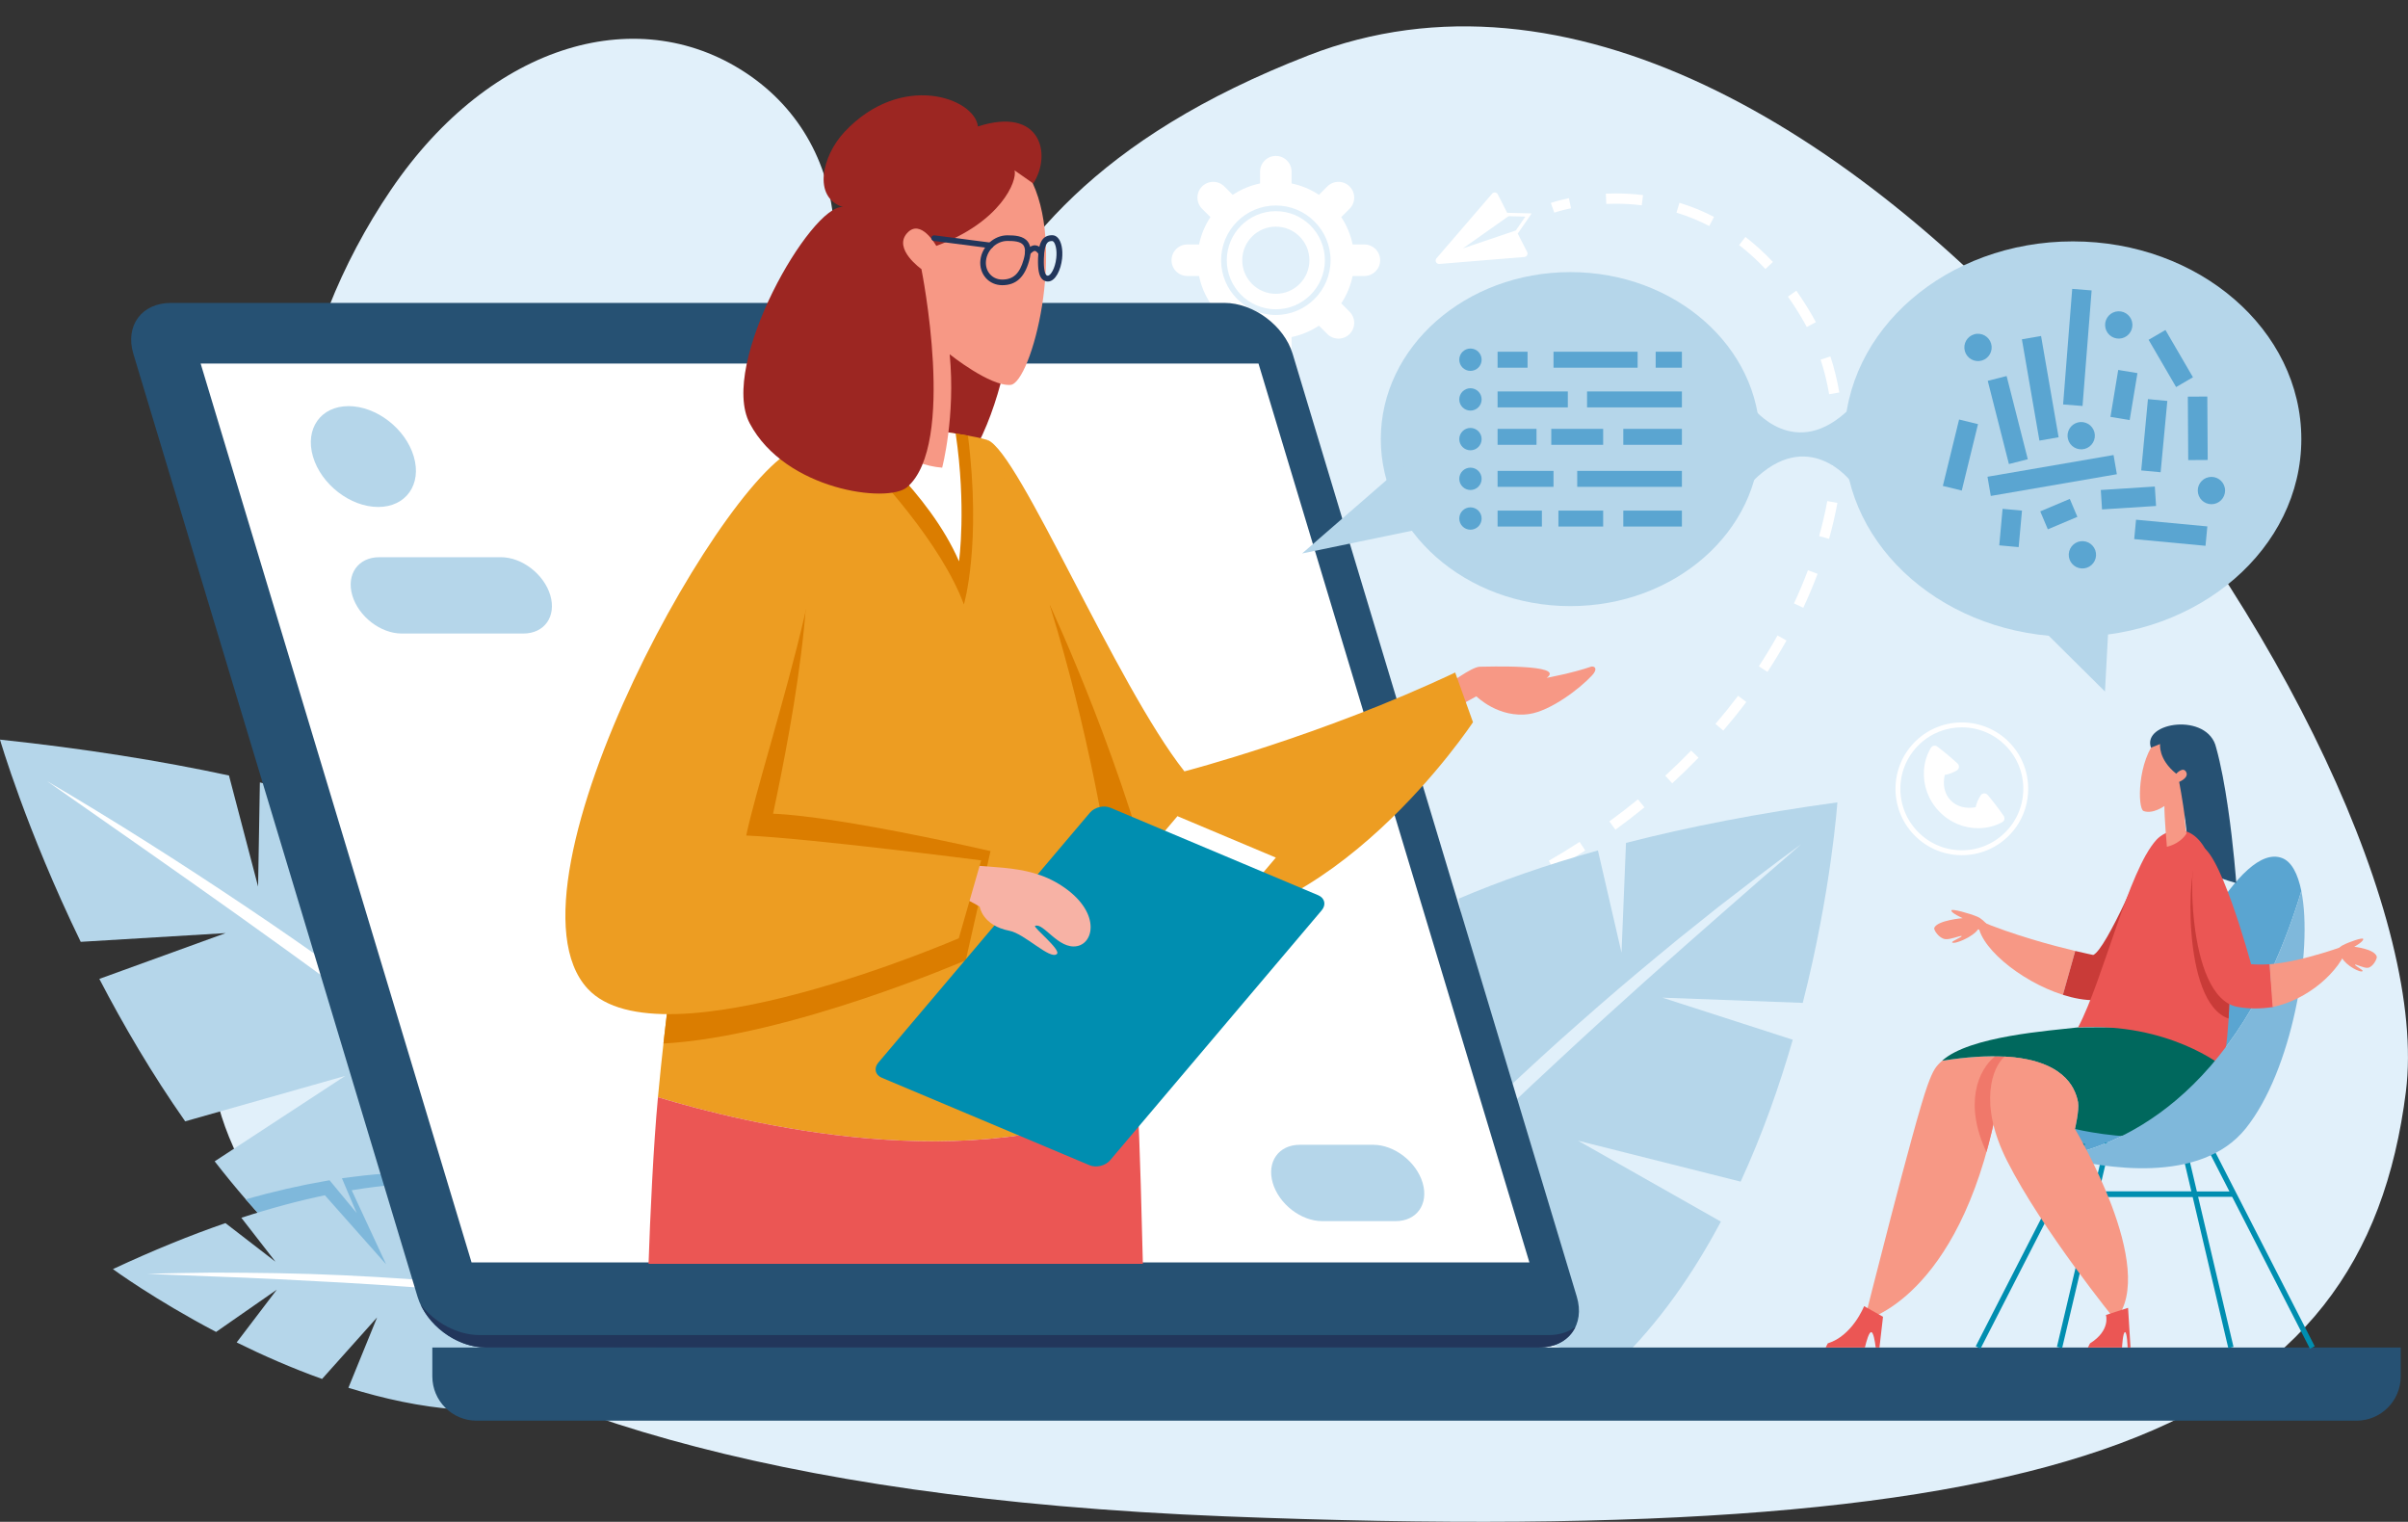 <?xml version="1.0" encoding="UTF-8"?><svg xmlns="http://www.w3.org/2000/svg" xmlns:xlink="http://www.w3.org/1999/xlink" height="814.1" preserveAspectRatio="xMidYMid meet" version="1.0" viewBox="0.0 -14.1 1288.3 814.1" width="1288.3" zoomAndPan="magnify"><rect x="0.0" y="-14.1" width="1288.3" height="814.1" fill="#333333" stroke="none"/><defs><clipPath id="a"><path d="M 112 0 L 1288.281 0 L 1288.281 800 L 112 800 Z M 112 0"/></clipPath></defs><g><g clip-path="url(#a)"><path d="M 116.234 510.949 C 92.152 595.711 158.414 777.477 655.352 797.082 C 1112.762 815.125 1264.391 750.762 1287.172 569.887 C 1309.949 389.008 976.91 -91.996 700.164 15.48 C 470.328 104.738 528.859 248.027 416.227 321.566 C 303.59 395.105 156.66 368.688 116.234 510.949" fill="#e1f0fa"/></g><g><path d="M 401.445 221.973 C 352.258 276.598 246.848 345.781 191.73 308.09 C 136.613 270.395 155.324 166.746 209.129 87.488 C 262.926 8.227 343.246 -14.129 401.445 26.516 C 459.645 67.164 463.348 153.223 401.445 221.973" fill="#e1f0fa"/></g><g><path d="M 768.543 124.066 L 798.297 89.5 C 799.137 88.496 800.746 88.699 801.336 89.879 L 806.805 100.645 L 780.492 119.211 C 779.961 119.605 780.379 120.469 781.027 120.273 L 811.539 109.949 L 817.043 120.723 C 817.637 121.867 816.844 123.277 815.52 123.375 L 770.098 127.102 C 768.434 127.254 767.449 125.285 768.543 124.066" fill="#fff"/></g><g><path d="M 807.078 101.555 L 782.699 118.758 L 810.969 109.195 L 816.082 101.785 Z M 780.844 121.199 C 780.277 121.199 779.773 120.895 779.512 120.371 C 779.176 119.703 779.359 118.93 779.957 118.488 L 779.973 118.477 L 806.527 99.734 L 819.457 100.07 L 812.113 110.711 L 781.316 121.129 C 781.156 121.176 780.996 121.199 780.844 121.199" fill="#fff"/></g><g><path d="M 1046.922 398.043 C 1044.879 399.27 1042.691 400.07 1040.488 400.438 C 1039.27 405.484 1040.238 410.531 1043.578 414.023 C 1046.93 417.516 1051.93 418.695 1057.012 417.703 C 1057.469 415.512 1058.371 413.352 1059.691 411.359 C 1060.551 410.059 1062.441 409.98 1063.449 411.18 C 1066.602 414.953 1069.461 418.699 1071.98 422.34 C 1072.77 423.473 1072.441 425.059 1071.23 425.715 C 1067.391 427.805 1063.121 428.879 1058.809 428.949 C 1051.121 429.094 1043.281 426.062 1037.41 419.934 C 1031.551 413.82 1028.852 405.848 1029.32 398.164 C 1029.578 393.859 1030.828 389.645 1033.078 385.898 C 1033.789 384.719 1035.391 384.457 1036.488 385.289 C 1040.02 387.965 1043.641 390.98 1047.27 394.293 C 1048.422 395.348 1048.27 397.238 1046.922 398.043" fill="#fff"/></g><g><path d="M 1049.59 375 C 1041.41 375 1033.211 378.027 1026.852 384.125 C 1020.512 390.199 1016.91 398.383 1016.719 407.164 C 1016.539 415.945 1019.781 424.277 1025.852 430.617 C 1031.93 436.965 1040.109 440.559 1048.891 440.75 C 1057.762 440.926 1066.012 437.695 1072.352 431.617 C 1078.691 425.543 1082.289 417.359 1082.48 408.578 C 1082.672 399.797 1079.43 391.465 1073.352 385.121 C 1066.898 378.391 1058.25 375 1049.59 375 Z M 1049.621 443.387 C 1049.359 443.387 1049.102 443.383 1048.84 443.379 C 1039.352 443.176 1030.52 439.289 1023.949 432.441 C 1010.41 418.297 1010.891 395.77 1025.031 382.223 C 1039.172 368.676 1061.699 369.16 1075.25 383.301 C 1088.801 397.445 1088.309 419.973 1074.172 433.52 C 1067.512 439.898 1058.82 443.387 1049.621 443.387" fill="#fff"/></g><g><path d="M 831.547 99.656 L 829.703 94.465 C 829.852 94.41 833.375 93.172 839.383 91.922 L 840.5 97.316 C 834.902 98.48 831.578 99.645 831.547 99.656" fill="#fff"/></g><g><path d="M 878.363 95.727 C 873.793 95.172 869.102 94.891 864.422 94.891 C 862.688 94.891 861.004 94.93 859.371 94.996 L 859.137 89.492 C 860.844 89.422 862.609 89.379 864.422 89.379 C 869.324 89.379 874.238 89.676 879.031 90.262 Z M 914.469 106.812 C 908.875 103.91 902.977 101.5 896.926 99.648 L 898.539 94.383 C 904.906 96.328 911.117 98.867 917.008 101.926 Z M 944.516 129.805 C 940.082 125.09 935.352 120.789 930.449 117.02 L 933.812 112.652 C 938.941 116.602 943.895 121.105 948.527 126.031 Z M 966.637 160.82 C 966.07 159.754 965.488 158.699 964.887 157.656 C 962.258 153.074 959.453 148.68 956.559 144.594 L 961.051 141.41 C 964.047 145.637 966.945 150.18 969.664 154.91 C 970.297 156.008 970.906 157.117 971.504 158.242 Z M 978.605 196.793 C 977.52 190.402 975.984 184.184 974.051 178.301 L 979.281 176.578 C 981.305 182.719 982.902 189.211 984.039 195.867 Z M 985.605 235.367 L 980.113 234.934 C 980.465 230.461 980.645 225.992 980.645 221.648 C 980.641 219.684 980.605 217.73 980.535 215.789 L 986.039 215.59 C 986.113 217.594 986.148 219.613 986.152 221.645 C 986.152 226.133 985.969 230.75 985.605 235.367 Z M 978.559 274.16 L 973.254 272.672 C 975.008 266.426 976.473 260.129 977.605 253.953 L 983.027 254.945 C 981.859 261.289 980.359 267.754 978.559 274.16 Z M 964.777 311.035 L 959.789 308.699 C 962.523 302.848 965.035 296.875 967.258 290.953 L 972.414 292.883 C 970.145 298.945 967.574 305.051 964.777 311.035 Z M 945.602 345.352 L 940.992 342.336 C 944.523 336.938 947.891 331.391 950.992 325.848 L 955.797 328.539 C 952.633 334.191 949.203 339.848 945.602 345.352 Z M 921.973 376.738 L 917.793 373.152 C 921.996 368.25 926.066 363.188 929.891 358.117 L 934.289 361.43 C 930.398 366.598 926.254 371.746 921.973 376.738 Z M 894.652 404.938 L 890.93 400.875 C 895.676 396.527 900.332 392 904.777 387.414 L 908.734 391.25 C 904.211 395.91 899.477 400.516 894.652 404.938 Z M 864.273 429.77 L 861.027 425.316 C 866.242 421.516 871.391 417.547 876.324 413.516 L 879.812 417.781 C 874.797 421.879 869.566 425.91 864.273 429.77 Z M 831.387 451.145 L 828.629 446.375 C 834.215 443.145 839.762 439.746 845.109 436.273 L 848.109 440.895 C 842.68 444.418 837.055 447.867 831.387 451.145 Z M 796.496 469.031 L 794.227 464.012 C 800.109 461.348 805.973 458.527 811.648 455.617 L 814.16 460.52 C 808.406 463.469 802.465 466.332 796.496 469.031 Z M 760.066 483.477 L 758.273 478.266 C 764.379 476.164 770.484 473.906 776.418 471.555 L 778.449 476.676 C 772.434 479.062 766.25 481.348 760.066 483.477" fill="#fff"/></g><g><path d="M 731.875 492.145 L 730.43 486.828 C 733.531 485.984 736.605 485.113 739.648 484.215 L 741.211 489.5 C 738.129 490.41 735.016 491.289 731.875 492.145" fill="#fff"/></g><g><path d="M 682.59 143.078 C 672.668 143.078 664.613 135.043 664.613 125.125 C 664.613 115.203 672.668 107.148 682.59 107.148 C 692.508 107.148 700.543 115.203 700.543 125.125 C 700.543 135.043 692.508 143.078 682.59 143.078 Z M 682.59 98.871 C 668.105 98.871 656.34 110.641 656.34 125.125 C 656.34 139.59 668.105 151.355 682.59 151.355 C 697.055 151.355 708.82 139.59 708.82 125.125 C 708.82 110.641 697.055 98.871 682.59 98.871 Z M 682.59 154.398 C 666.441 154.398 653.297 141.273 653.297 125.125 C 653.297 108.977 666.441 95.828 682.59 95.828 C 698.738 95.828 711.863 108.977 711.863 125.125 C 711.863 141.273 698.738 154.398 682.59 154.398 Z M 729.957 116.684 L 723.668 116.684 C 722.574 111.371 720.465 106.418 717.582 102.039 L 722.047 97.574 C 725.332 94.289 725.332 88.953 722.047 85.645 C 718.762 82.359 713.426 82.359 710.117 85.645 L 705.652 90.129 C 701.273 87.23 696.344 85.117 691.008 84.043 L 691.008 77.734 C 691.008 73.09 687.234 69.316 682.59 69.316 C 677.922 69.316 674.148 73.09 674.148 77.734 L 674.148 84.043 C 668.836 85.117 663.883 87.23 659.504 90.129 L 655.039 85.645 C 651.754 82.359 646.418 82.359 643.109 85.645 C 639.824 88.953 639.824 94.289 643.109 97.574 L 647.594 102.039 C 644.691 106.418 642.586 111.371 641.508 116.684 L 635.199 116.684 C 630.555 116.684 626.781 120.457 626.781 125.125 C 626.781 129.77 630.555 133.543 635.199 133.543 L 641.508 133.543 C 642.586 138.879 644.691 143.809 647.594 148.191 L 643.109 152.652 C 639.824 155.961 639.824 161.297 643.109 164.582 C 646.418 167.867 651.754 167.867 655.039 164.582 L 659.504 160.117 C 663.883 163 668.836 165.109 674.148 166.203 L 674.148 172.492 C 674.148 177.16 677.922 180.934 682.59 180.934 C 687.234 180.934 691.008 177.16 691.008 172.492 L 691.008 166.203 C 696.344 165.109 701.273 163 705.652 160.117 L 710.117 164.582 C 713.426 167.867 718.762 167.867 722.047 164.582 C 725.332 161.297 725.332 155.961 722.047 152.652 L 717.582 148.191 C 720.465 143.809 722.574 138.879 723.668 133.543 L 729.957 133.543 C 734.625 133.543 738.398 129.77 738.398 125.125 C 738.398 120.457 734.625 116.684 729.957 116.684" fill="#fff"/></g><g><path d="M 409.035 661.969 L 423.137 584.258 C 409.484 556.531 387.875 527.418 354.215 499.949 L 329.383 598.812 L 323.105 477.379 C 301.762 463.586 276.781 450.477 247.59 438.488 L 227.031 520.344 L 222.297 428.773 C 197.371 419.828 169.715 411.652 139.031 404.469 L 138.078 460.172 L 122.504 400.754 C 85.895 392.883 45.215 386.375 0 381.562 C 0 381.562 13.852 429.27 43.184 489.742 L 120.715 485.07 L 53.145 509.57 C 65.996 534.281 81.277 560.387 99.078 585.766 L 184.703 561.461 L 114.852 607.16 C 136.516 635.078 161.422 661.297 189.699 682.797 L 297.441 647.895 L 216.336 700.961 C 245.523 718.621 277.879 731.055 313.531 735.562 L 385.969 694.758 L 347.258 737.383 C 376.289 736.91 407.289 731.258 440.336 719.156 C 440.336 719.156 453.758 673.168 435.352 614.676 L 409.035 661.969" fill="#b5d6ea"/></g><g><path d="M 342.324 719.344 C 351.895 712.375 360.719 703.953 368.645 694.168 L 370.184 692.266 L 369.316 689.977 C 368.941 688.988 359.832 665.527 332.176 644.609 L 324.117 638.512 L 325.684 650.957 L 317.609 634.973 L 316.477 634.336 C 299.172 624.598 279.188 618.109 257.082 615.047 L 249.645 614.016 L 261.797 642.691 L 237.402 613.23 L 234.336 613.113 C 219.914 612.621 204.492 613.426 188.504 615.504 L 182.941 616.227 L 190.812 634.801 L 176.324 617.305 L 173.891 617.723 C 160.316 620.074 146.059 623.375 131.488 627.473 C 149.02 647.73 168.402 666.602 189.699 682.797 L 297.441 647.895 L 216.336 700.961 C 230.578 709.578 245.578 716.938 261.344 722.754 L 263.148 720.711 L 262.102 723.039 C 278.086 728.879 294.863 733.102 312.438 735.41 C 313.426 735.039 314.43 734.699 315.406 734.305 L 316.668 733.793 L 316.844 733.695 L 325.953 716.918 L 324.301 729.496 L 342.324 719.344" fill="#7fb8db"/></g><g><path d="M 423.996 708.137 C 392.324 680.699 360.367 653.699 327.887 627.348 L 303.438 607.707 C 295.219 601.242 287.09 594.672 278.805 588.297 C 262.332 575.422 245.785 562.645 229.059 550.105 C 212.406 537.461 195.598 525.027 178.715 512.688 C 170.258 506.539 161.859 500.309 153.352 494.227 L 127.863 475.934 C 93.797 451.645 59.434 427.754 25.098 403.73 C 61.23 424.957 96.617 447.434 131.41 470.809 C 148.844 482.445 166.012 494.473 183.145 506.555 C 200.199 518.738 217.094 531.156 233.867 543.73 C 250.551 556.434 267.133 569.266 283.488 582.383 C 299.785 595.582 315.996 608.879 331.867 622.582 C 363.676 649.902 394.586 678.281 423.996 708.137" fill="#fff"/></g><g><path d="M 333.887 672.828 L 314.047 636.676 C 298.766 628.75 279.527 622.367 255.555 619.875 L 277.77 667.707 L 234.34 618.746 C 220.348 618.676 204.992 619.863 188.16 622.637 L 206.559 662.238 L 173.809 625.32 C 159.867 628.227 144.992 632.184 129.117 637.355 L 147.355 660.836 L 120.613 640.207 C 101.91 646.672 81.875 654.789 60.414 664.82 C 60.414 664.82 82.477 681.023 115.609 698.426 L 148.074 675.836 L 126.621 704.043 C 140.539 710.922 155.992 717.738 172.309 723.582 L 201.75 690.652 L 186.398 728.305 C 205.258 734.172 224.973 738.477 244.59 739.91 L 280.191 696.672 L 262.363 740.391 C 281.094 739.984 299.461 736.555 316.617 728.941 L 334.746 692.645 L 332.031 720.719 C 344.617 712.793 356.332 702.184 366.781 688.34 C 366.781 688.34 357.27 665.594 329.598 646.105 L 333.887 672.828" fill="#b5d6ea"/></g><g><path d="M 355.922 688.098 C 350.16 687.41 344.41 686.668 338.668 685.91 L 321.41 683.875 C 309.906 682.508 298.398 681.223 286.875 680.098 C 263.828 677.852 240.77 675.816 217.672 674.242 C 194.578 672.57 171.457 671.348 148.324 670.195 C 136.758 669.621 125.184 669.156 113.605 668.738 L 78.855 667.379 C 90.449 666.953 102.043 666.852 113.641 666.695 C 125.234 666.699 136.836 666.805 148.434 666.992 C 171.629 667.391 194.812 668.504 217.965 670.09 C 241.109 671.77 264.227 673.918 287.238 676.926 C 298.742 678.441 310.227 680.074 321.688 681.859 C 333.129 683.809 344.559 685.766 355.922 688.098" fill="#fff"/></g><g><path d="M 983.012 415.129 C 940.789 420.902 903.262 428.238 869.918 436.816 L 867.531 495.547 L 854.895 440.848 C 827.07 448.617 802.348 457.285 780.395 466.652 L 795.145 556.715 L 758.258 476.777 C 732.867 489.23 711.738 502.684 694.234 516.73 L 713.797 636.168 L 669.242 539.621 C 642.84 567.387 628.301 596.484 621.086 624.039 L 650.926 700.051 L 615.812 654.203 C 613.289 681.82 617.094 706.457 621.766 724.688 L 827.133 724.688 L 754.668 683.645 L 865.031 715.438 C 887.547 693.664 905.844 667.332 920.684 639.406 L 844.273 596.129 L 931.262 618.023 C 942.938 592.68 952.055 566.68 959.145 542.109 L 889.375 519.602 L 964.492 522.398 C 979.809 462.312 983.012 415.129 983.012 415.129" fill="#b5d6ea"/></g><g><path d="M 919.465 470.973 L 897.809 488.305 C 890.609 494.113 883.566 500.102 876.438 505.996 C 862.242 517.855 848.355 530.078 834.523 542.371 C 820.773 554.754 807.223 567.355 793.816 580.117 C 780.523 592.988 767.352 605.996 754.449 619.266 C 741.617 632.605 728.898 646.051 716.574 659.859 C 710.387 666.742 704.32 673.73 698.25 680.711 C 692.23 687.734 686.336 694.867 680.402 701.961 L 663.109 723.656 C 662.84 724 662.582 724.348 662.316 724.688 L 664.934 724.688 L 683.262 704.434 C 689.539 697.668 695.703 690.805 702.023 684.086 C 708.402 677.418 714.598 670.59 721.004 663.961 L 740.223 644.066 C 746.715 637.52 753.098 630.871 759.672 624.406 C 772.707 611.371 785.84 598.43 799.191 585.715 C 812.457 572.914 825.918 560.312 839.469 547.805 C 846.27 541.578 852.996 535.266 859.859 529.105 L 880.406 510.57 C 894.18 498.293 907.996 486.059 921.895 473.902 L 942.742 455.652 C 949.773 449.664 956.746 443.602 963.68 437.484 C 948.707 448.336 934.109 459.68 919.465 470.973" fill="#e1f0fa"/></g><g><path d="M 1260.719 745.906 L 254.996 745.906 C 241.91 745.906 231.301 735.297 231.301 722.211 L 231.301 706.758 L 1284.41 706.758 L 1284.41 722.211 C 1284.41 735.297 1273.801 745.906 1260.719 745.906" fill="#265173"/></g><g><path d="M 823.441 706.758 L 259.926 706.758 C 244.27 706.758 227.902 694.574 223.371 679.543 L 71.34 175.148 C 66.809 160.121 75.828 147.938 91.488 147.938 L 655.004 147.938 C 670.66 147.938 687.027 160.121 691.559 175.148 L 843.59 679.543 C 848.121 694.574 839.098 706.758 823.441 706.758" fill="#265173"/></g><g><path d="M 828.527 700.109 L 256.59 700.109 C 244.719 700.109 232.43 693.348 224.988 683.695 C 231.008 696.75 245.742 706.758 259.926 706.758 L 823.441 706.758 C 832.789 706.758 839.742 702.395 842.887 695.691 C 839.227 698.477 834.336 700.109 828.527 700.109" fill="#22365b"/></g><g><path d="M 818.242 661.234 L 252.281 661.234 L 107.348 180.398 L 673.312 180.398 L 818.242 661.234" fill="#fff"/></g><g><path d="M 268.016 283.984 L 202.898 283.984 C 191.625 283.984 185.168 293.125 188.48 304.398 C 191.789 315.676 203.613 324.812 214.887 324.812 L 280.004 324.812 C 291.281 324.812 297.734 315.676 294.426 304.398 C 291.113 293.125 279.293 283.984 268.016 283.984" fill="#b5d6ea"/></g><g><path d="M 734.727 598.32 L 695.359 598.32 C 684.082 598.32 677.629 607.461 680.938 618.734 C 684.246 630.008 696.07 639.148 707.348 639.148 L 746.715 639.148 C 757.988 639.148 764.445 630.008 761.137 618.734 C 757.824 607.461 746.004 598.32 734.727 598.32" fill="#b5d6ea"/></g><g><path d="M 221.383 230.137 C 225.758 245.035 217.227 257.109 202.328 257.109 C 187.43 257.109 171.805 245.035 167.434 230.137 C 163.059 215.238 171.59 203.16 186.484 203.16 C 201.387 203.16 217.008 215.238 221.383 230.137" fill="#b5d6ea"/></g><g><path d="M 1231.23 462.531 C 1229.359 453.285 1225.98 446.84 1220.941 444.926 C 1198.711 436.477 1166.051 501.566 1141.738 561.086 C 1141.738 561.086 1078.512 564.32 1089.629 601.145 C 1089.629 601.145 1094.301 602.789 1101.789 604.727 C 1130.32 599.777 1196.98 575.992 1231.23 462.531" fill="#5aa5d1"/></g><g><path d="M 1059.578 707.41 L 1057.031 706.105 L 1113.059 596.672 L 1115.602 597.977 L 1059.578 707.41" fill="#008eb0"/></g><g><path d="M 1192.16 707.086 L 1166.359 597.652 L 1169.148 596.996 L 1194.949 706.43 L 1192.16 707.086" fill="#008eb0"/></g><g><path d="M 1174.211 626.145 L 1100.309 626.145 L 1100.309 623.281 L 1174.211 623.281 L 1174.211 626.145" fill="#008eb0"/></g><g><path d="M 1235.84 707.41 L 1179.809 597.977 L 1182.359 596.672 L 1238.391 706.105 L 1235.84 707.41" fill="#008eb0"/></g><g><path d="M 1103.262 707.086 L 1100.469 706.43 L 1126.27 596.996 L 1129.059 597.652 L 1103.262 707.086" fill="#008eb0"/></g><g><path d="M 1195.109 626.145 L 1121.211 626.145 L 1121.211 623.281 L 1195.109 623.281 L 1195.109 626.145" fill="#008eb0"/></g><g><path d="M 1065.949 484.07 C 1065.949 484.07 1061.93 477.98 1057.898 476.289 C 1053.711 474.527 1044.219 471.906 1044 472.898 C 1043.699 474.324 1050.051 477.07 1050.051 477.07 C 1050.051 477.07 1036.52 478.168 1034.84 482.289 C 1034.43 483.293 1037.352 487.93 1040.82 488.305 C 1043.559 488.605 1048.648 486.352 1049.461 486.637 C 1050.301 486.93 1043.801 489.5 1044.398 490.066 C 1045.648 491.258 1055.621 487.094 1058.301 483.031 C 1058.301 483.031 1065.672 485.703 1065.949 484.07" fill="#f79885"/></g><g><path d="M 1058.359 478.227 C 1056.941 491.219 1080.691 510.805 1103.672 518.09 L 1110.27 494.617 C 1098.352 491.773 1077.301 486.188 1058.359 478.227" fill="#f79885"/></g><g><path d="M 1148.078 443.586 C 1148.078 443.586 1127.059 493.598 1119.91 496.77 C 1119.91 496.77 1116.219 496.031 1110.27 494.617 L 1103.672 518.09 C 1109.602 519.973 1115.469 521.047 1120.859 520.965 C 1151.949 520.484 1148.078 443.586 1148.078 443.586" fill="#c93b38"/></g><g><path d="M 997.547 692.09 C 997.547 692.09 1047.629 680.996 1067.898 580.898 C 1067.898 580.898 1092.012 582.785 1111.801 575.637 C 1110.238 566.863 1102.961 552.758 1072.449 551.133 C 1063.48 550.645 1052.488 551.23 1039.039 553.375 C 1035.789 556.332 1034.371 557.855 1031.172 566.73 C 1024.012 586.531 997.547 692.09 997.547 692.09" fill="#f79885"/></g><g><path d="M 1101.621 578.504 C 1101.871 576.383 1101.98 574.332 1101.738 572.973 C 1100.879 568.094 1101.078 561.57 1096.191 556.457 C 1090.5 553.711 1082.852 551.688 1072.449 551.133 C 1070.84 551.047 1069.141 551.008 1067.398 550.992 C 1058.301 558.191 1050.609 576.418 1062.762 602.211 C 1064.621 595.582 1066.352 588.527 1067.898 580.898 C 1067.898 580.898 1084.609 582.188 1101.621 578.504" fill="#f0786a"/></g><g><path d="M 997.312 684.629 C 997.312 684.629 991.145 700.434 977.867 704.543 L 976.762 706.758 L 997.738 706.758 C 998.602 703.168 999.941 698.539 1001.102 698.539 C 1002.27 698.539 1003.07 703.168 1003.52 706.758 L 1005.531 706.758 L 1007.43 690.316 L 997.312 684.629" fill="#eb5654"/></g><g><path d="M 1039.039 553.375 C 1052.488 551.23 1063.48 550.645 1072.449 551.133 C 1102.961 552.758 1110.238 566.863 1111.801 575.637 C 1112.512 579.699 1110.129 589.867 1110.129 589.867 C 1110.129 589.867 1135.629 595.926 1153.512 593.23 C 1175.469 589.883 1190.32 571.004 1189.25 550.984 C 1185.969 542.762 1154.578 535.254 1154.578 535.254 L 1111.809 535.504 C 1097.211 537.258 1053.531 540.086 1039.039 553.375" fill="#00685d"/></g><g><path d="M 1169.129 424.652 C 1169.879 430.566 1170.512 436.879 1170.641 442.316 C 1170.852 451.871 1196.43 458.285 1196.43 458.285 C 1196.43 458.285 1195.012 438.621 1191.922 417.527 C 1185.371 415.059 1177.789 417.582 1169.129 424.652" fill="#265173"/></g><g><path d="M 1153.711 435.16 C 1158.359 430.066 1171.961 424.426 1180.57 441.457 C 1190.91 461.914 1197.012 515.215 1189.301 556.473 C 1189.301 556.473 1160.539 532.785 1111.801 535.492 C 1125.391 509.715 1138.68 451.617 1153.711 435.16" fill="#eb5654"/></g><g><path d="M 1101.789 604.727 C 1125.391 610.812 1177.23 619.793 1201.488 589.562 C 1226.219 558.746 1237.621 494.133 1231.23 462.531 C 1196.98 575.992 1130.32 599.777 1101.789 604.727" fill="#7fb8db"/></g><g><path d="M 1159.309 438.887 C 1159.309 438.887 1157.891 422.676 1157.98 417.066 C 1157.98 417.066 1151.809 421.613 1146.84 419.766 C 1143.578 418.555 1143.309 392.754 1154.531 380.699 C 1165.75 368.645 1180.301 387.973 1177.18 397.117 C 1174.07 406.262 1166.141 411.184 1169.762 431.801 C 1169.762 431.801 1167.039 437.008 1159.309 438.887" fill="#f79885"/></g><g><path d="M 1185.66 385.852 C 1181.289 366.836 1145.859 372.074 1150.789 385.883 L 1155.672 383.922 C 1155.672 383.922 1154.551 392.023 1164.309 399.816 C 1164.309 399.816 1167.961 395.766 1169.609 398.883 C 1171.262 402 1165.871 404.18 1165.871 404.18 C 1165.871 404.18 1167.719 413.727 1169.129 424.652 C 1178.82 422.262 1186.379 419.703 1191.922 417.527 C 1190.301 406.488 1188.23 395.059 1185.66 385.852" fill="#265173"/></g><g><path d="M 1175.73 445.336 C 1170.391 447.031 1166.852 522.184 1192.328 530.785 C 1193.84 504.949 1191.309 478.055 1186.621 459.016 C 1182.922 450.309 1179.07 444.27 1175.73 445.336" fill="#c93b38"/></g><g><path d="M 1246.93 499.391 C 1246.93 499.391 1250.109 493.297 1253.301 491.605 C 1256.629 489.844 1264.16 487.223 1264.328 488.215 C 1264.57 489.641 1259.531 492.391 1259.531 492.391 C 1259.531 492.391 1270.262 493.484 1271.59 497.609 C 1271.922 498.609 1269.602 503.246 1266.852 503.625 C 1264.68 503.922 1260.641 501.668 1260 501.953 C 1259.328 502.246 1264.488 504.816 1264.02 505.383 C 1263.02 506.574 1255.121 502.41 1252.988 498.352 C 1252.988 498.352 1247.141 501.023 1246.93 499.391" fill="#f79885"/></g><g><path d="M 1204.352 501.695 C 1204.352 501.695 1186.461 435.289 1175.961 438.629 C 1170.488 440.371 1169.281 519.281 1196.961 524.516 C 1203.129 525.688 1209.711 525.613 1216.281 524.594 L 1214.23 501.734 C 1210.691 501.941 1207.34 501.953 1204.352 501.695" fill="#eb5654"/></g><g><path d="M 1256.531 491.109 C 1256.531 491.109 1232.102 500.43 1214.23 501.734 L 1215.859 524.594 C 1234.012 521.043 1252.121 505.938 1256.531 491.109" fill="#f79885"/></g><g><path d="M 1073.871 607.043 C 1092.469 643.781 1131.719 692.09 1131.719 692.09 C 1155.23 664.895 1110.129 589.867 1110.129 589.867 C 1110.129 589.867 1112.512 579.699 1111.801 575.637 C 1110.238 566.863 1102.961 552.758 1072.449 551.133 C 1066.109 556.594 1058.191 576.094 1073.871 607.043" fill="#f79885"/></g><g><path d="M 1126.691 689.348 C 1126.691 689.348 1129.352 697.578 1118.172 704.543 L 1117.059 706.758 L 1135.309 706.758 C 1135.309 706.758 1135.738 698.539 1136.898 698.539 C 1138.059 698.539 1138.289 706.758 1138.289 706.758 L 1139.84 706.758 L 1138.531 685.531 L 1126.691 689.348" fill="#eb5654"/></g><g><path d="M 546.145 100.086 C 546.145 100.086 547.926 192.332 514.844 237.055 C 481.762 281.777 458.41 142.195 458.41 142.195 L 500.34 70.641 L 546.145 100.086" fill="#9c2622"/></g><g><path d="M 774.051 352.656 C 774.051 352.656 787.316 342.57 791.742 342.57 C 794.734 342.57 838.027 341.035 827.496 348.52 C 827.496 348.52 841.754 345.883 851.449 342.465 C 853.586 342.27 854.734 343.996 851.766 347.203 C 845.078 354.426 829.656 366.09 818.277 367.844 C 801.852 370.367 789.879 358.402 789.879 358.402 L 771.742 368.297 L 774.051 352.656" fill="#f79885"/></g><g><path d="M 528.363 221.297 C 545.129 227.488 597.027 352.141 633.672 398.555 C 633.672 398.555 707.055 379.492 778.531 345.66 L 788.062 372.246 C 788.062 372.246 711.84 487.859 619.855 482.164 C 539.922 477.219 528.363 221.297 528.363 221.297" fill="#ed9d22"/></g><g><path d="M 619.855 482.164 C 620.488 482.203 621.113 482.176 621.742 482.207 C 604.027 399.809 561.52 309.258 561.52 309.258 L 555.27 395.711 C 569.016 442.211 589.504 480.285 619.855 482.164" fill="#db7d00"/></g><g><path d="M 608.445 574.648 C 520.898 617.188 397.742 586.789 352.012 572.871 C 368.039 400.336 413.469 229.43 431.152 224.156 C 437.602 222.23 443.867 220.723 449.922 219.578 C 479.836 213.824 504.57 216.477 517.855 218.914 C 524.605 220.121 528.371 221.297 528.371 221.297 C 581.512 338.309 601.367 474.539 608.445 574.648" fill="#ed9d22"/></g><g><path d="M 421.594 237.055 C 401.961 277.59 370.16 407.434 354.949 544.148 C 422.484 540.359 516.699 499.598 516.699 499.598 L 529.93 441.203 C 529.93 441.203 450.438 422.766 413.605 421.188 C 423.59 374.09 445.059 265.266 421.594 237.055" fill="#db7d00"/></g><g><path d="M 611.449 661.996 L 346.984 661.996 C 347.844 636.434 349.559 598.938 352.02 572.863 C 397.762 586.758 520.875 617.176 608.477 574.633 C 609.961 595.848 610.934 644.555 611.449 661.996" fill="#eb5654"/></g><g><path d="M 669.367 460.297 L 682.59 444.68 L 629.938 422.512 L 616.719 438.129 L 669.367 460.297" fill="#fff"/></g><g><path d="M 593.918 606.598 L 707.117 472.879 C 709.629 469.914 708.781 466.297 705.23 464.801 L 594.074 418.004 C 590.523 416.508 585.605 417.699 583.098 420.664 L 469.895 554.383 C 467.383 557.348 468.23 560.961 471.785 562.461 L 582.938 609.254 C 586.492 610.754 591.406 609.562 593.918 606.598" fill="#008eb0"/></g><g><path d="M 490.277 459.477 C 490.277 459.477 484.766 444.051 497.453 446.207 C 528.238 451.438 548.387 446.891 568.098 459.797 C 588.586 473.211 585.711 490.172 576.258 492.035 C 566.324 493.996 558.262 479.293 553.805 481.207 C 552.414 481.805 567.922 494.078 565.426 496.258 C 561.742 499.473 548.273 485.418 540.07 483.828 C 525.57 481.008 524.156 470.957 524.156 470.957 C 510.586 462.238 490.277 459.477 490.277 459.477" fill="#f7b2a5"/></g><g><path d="M 429.914 224.793 C 462.203 236.172 409.125 386.184 399.23 432.863 C 432.551 434.289 524.934 446.168 524.934 446.168 L 512.965 487.832 C 512.965 487.832 353.352 556.945 314.41 514.824 C 262.816 459.012 393.152 227.555 429.914 224.793" fill="#ed9d22"/></g><g><path d="M 515.688 309.266 C 503.727 277 470.047 239.824 449.922 219.578 C 479.836 213.824 504.57 216.477 517.855 218.914 C 525.207 277.359 515.688 309.266 515.688 309.266" fill="#db7d00"/></g><g><path d="M 458.41 218.145 C 458.41 218.145 497.02 249.043 513.086 286.199 C 513.086 286.199 517.102 257.074 511.293 217.84 C 511.293 217.84 484.203 212.562 458.41 218.145" fill="#fff"/></g><g><path d="M 504.062 236.09 C 504.062 236.09 511.293 208.902 508.094 175.418 C 508.094 175.418 529.578 192.629 540.621 191.809 C 551.664 190.988 571.234 116.891 550.656 80.266 C 525.012 34.629 459.953 69.254 463.016 99.812 C 466.074 130.367 483.77 134.672 469.738 216.84 C 472.562 222.926 486.074 234.598 504.062 236.09" fill="#f79885"/></g><g><path d="M 523.195 53.551 C 521.469 38.301 482.156 24.039 451.797 56.488 C 439.82 69.285 434.633 91.383 450.945 96.652 C 434.02 95.164 384.383 180.809 401.117 212.391 C 420.074 248.164 474.973 255.328 485.281 246.531 C 511.922 223.809 492.961 129.844 492.961 129.844 C 492.961 129.844 477.832 119.199 485.188 110.738 C 492.543 102.277 500.93 117.453 500.93 117.453 C 535.512 104.672 544.324 82.621 542.805 77.047 L 552.812 84.059 C 562.859 68.449 556.895 42.676 523.195 53.551" fill="#9c2622"/></g><g><path d="M 556.898 122.441 C 556.441 122.441 555.992 122.238 555.695 121.848 C 554.859 120.742 554.191 120.168 553.711 120.137 C 553.105 120.082 552.223 120.727 550.969 121.996 C 550.383 122.586 549.426 122.59 548.84 122.008 C 548.246 121.422 548.242 120.469 548.824 119.879 C 550.238 118.449 551.945 117 553.906 117.133 C 555.762 117.254 557.121 118.742 558.098 120.023 C 558.598 120.688 558.469 121.633 557.805 122.137 C 557.535 122.344 557.215 122.441 556.898 122.441" fill="#22365b"/></g><g><path d="M 529.934 118.699 C 529.867 118.699 529.805 118.695 529.738 118.688 L 499.559 114.781 C 498.734 114.676 498.152 113.922 498.258 113.094 C 498.363 112.27 499.121 111.688 499.945 111.797 L 530.125 115.699 C 530.949 115.805 531.531 116.562 531.426 117.387 C 531.328 118.145 530.68 118.699 529.934 118.699" fill="#22365b"/></g><g><path d="M 549.113 125.125 L 549.133 125.125 Z M 538.93 114.793 C 533.305 114.793 528.188 119.508 527.523 125.297 C 527.203 128.094 527.973 130.699 529.688 132.621 C 531.316 134.449 533.633 135.453 536.215 135.453 C 542.121 135.453 545.547 132.242 547.664 124.715 C 548.684 121.102 548.621 118.512 547.488 117.016 C 545.938 114.965 542.258 114.793 538.93 114.793 Z M 536.215 138.465 C 532.766 138.465 529.648 137.102 527.441 134.629 C 525.145 132.055 524.109 128.617 524.531 124.953 C 525.363 117.691 531.824 111.781 538.93 111.781 C 542.984 111.781 547.508 112.047 549.891 115.195 C 551.648 117.516 551.867 120.895 550.566 125.531 C 548.078 134.355 543.52 138.465 536.215 138.465" fill="#22365b"/></g><g><path d="M 558.484 124.16 C 558.297 130.203 559.09 132.324 559.781 133.039 C 560.016 133.281 560.258 133.379 560.629 133.379 C 562.012 133.379 564.508 129.613 565.117 123.945 C 565.59 119.598 564.711 116.402 563.691 115.27 C 563.312 114.848 563.051 114.848 562.969 114.848 C 561.195 114.848 558.777 114.848 558.484 124.16 Z M 560.629 136.5 C 559.426 136.5 558.355 136.055 557.539 135.215 C 555.852 133.473 555.18 130.031 555.363 124.062 C 555.637 115.301 557.84 111.727 562.969 111.727 C 564.105 111.727 565.16 112.23 566.016 113.184 C 567.891 115.273 568.738 119.523 568.227 124.281 C 567.586 130.203 564.703 136.5 560.629 136.5" fill="#22365b"/></g><g><path d="M 1231.23 220.809 C 1231.23 279.227 1176.5 326.586 1109 326.586 C 1041.5 326.586 986.773 279.227 986.773 220.809 C 986.773 162.391 1041.5 115.031 1109 115.031 C 1176.5 115.031 1231.23 162.391 1231.23 220.809" fill="#b5d6ea"/></g><g><path d="M 941.566 220.809 C 941.566 270.152 896.16 310.152 840.152 310.152 C 784.145 310.152 738.742 270.152 738.742 220.809 C 738.742 171.469 784.145 131.465 840.152 131.465 C 896.16 131.465 941.566 171.469 941.566 220.809" fill="#b5d6ea"/></g><g><path d="M 937.645 243.426 C 967.434 213.461 990.23 243.426 990.23 243.426 L 990.23 203.902 C 960.438 233.863 937.645 203.902 937.645 203.902 L 937.645 243.426" fill="#b5d6ea"/></g><g><path d="M 1092.449 322.383 L 1126.18 355.84 L 1128.52 312.066 Z M 1092.449 322.383" fill="#b5d6ea"/></g><g><path d="M 765.668 267.688 L 696.641 281.984 L 750.625 235.066 Z M 765.668 267.688" fill="#b5d6ea"/></g><g><path d="M 817.262 182.594 L 801.219 182.594 L 801.219 174.066 L 817.262 174.066 L 817.262 182.594" fill="#5aa5d1"/></g><g><path d="M 876.137 182.594 L 831.145 182.594 L 831.145 174.066 L 876.137 174.066 L 876.137 182.594" fill="#5aa5d1"/></g><g><path d="M 899.832 182.594 L 885.797 182.594 L 885.797 174.066 L 899.832 174.066 L 899.832 182.594" fill="#5aa5d1"/></g><g><path d="M 838.801 203.832 L 801.219 203.832 L 801.219 195.309 L 838.801 195.309 L 838.801 203.832" fill="#5aa5d1"/></g><g><path d="M 899.832 203.832 L 849.094 203.832 L 849.094 195.309 L 899.832 195.309 L 899.832 203.832" fill="#5aa5d1"/></g><g><path d="M 822.047 223.855 L 801.219 223.855 L 801.219 215.328 L 822.047 215.328 L 822.047 223.855" fill="#5aa5d1"/></g><g><path d="M 857.707 223.855 L 829.945 223.855 L 829.945 215.328 L 857.707 215.328 L 857.707 223.855" fill="#5aa5d1"/></g><g><path d="M 899.832 223.855 L 868.48 223.855 L 868.48 215.328 L 899.832 215.328 L 899.832 223.855" fill="#5aa5d1"/></g><g><path d="M 831.145 246.336 L 801.219 246.336 L 801.219 237.809 L 831.145 237.809 L 831.145 246.336" fill="#5aa5d1"/></g><g><path d="M 899.832 246.336 L 843.828 246.336 L 843.828 237.809 L 899.832 237.809 L 899.832 246.336" fill="#5aa5d1"/></g><g><path d="M 824.922 267.574 L 801.219 267.574 L 801.219 259.047 L 824.922 259.047 L 824.922 267.574" fill="#5aa5d1"/></g><g><path d="M 857.707 267.574 L 833.773 267.574 L 833.773 259.047 L 857.707 259.047 L 857.707 267.574" fill="#5aa5d1"/></g><g><path d="M 899.832 267.574 L 868.48 267.574 L 868.48 259.047 L 899.832 259.047 L 899.832 267.574" fill="#5aa5d1"/></g><g><path d="M 792.684 178.332 C 792.684 181.633 790.008 184.309 786.703 184.309 C 783.402 184.309 780.727 181.633 780.727 178.332 C 780.727 175.027 783.402 172.352 786.703 172.352 C 790.008 172.352 792.684 175.027 792.684 178.332" fill="#5aa5d1"/></g><g><path d="M 792.684 199.57 C 792.684 202.871 790.008 205.551 786.703 205.551 C 783.402 205.551 780.727 202.871 780.727 199.57 C 780.727 196.27 783.402 193.59 786.703 193.59 C 790.008 193.59 792.684 196.27 792.684 199.57" fill="#5aa5d1"/></g><g><path d="M 792.684 220.809 C 792.684 224.109 790.008 226.789 786.703 226.789 C 783.402 226.789 780.727 224.109 780.727 220.809 C 780.727 217.508 783.402 214.828 786.703 214.828 C 790.008 214.828 792.684 217.508 792.684 220.809" fill="#5aa5d1"/></g><g><path d="M 792.684 242.047 C 792.684 245.352 790.008 248.027 786.703 248.027 C 783.402 248.027 780.727 245.352 780.727 242.047 C 780.727 238.746 783.402 236.07 786.703 236.07 C 790.008 236.07 792.684 238.746 792.684 242.047" fill="#5aa5d1"/></g><g><path d="M 792.684 263.289 C 792.684 266.59 790.008 269.266 786.703 269.266 C 783.402 269.266 780.727 266.59 780.727 263.289 C 780.727 259.984 783.402 257.309 786.703 257.309 C 790.008 257.309 792.684 259.984 792.684 263.289" fill="#5aa5d1"/></g><g><path d="M 1081.781 259.059 L 1080 278.582 L 1069.621 277.637 L 1071.398 258.109 L 1081.781 259.059" fill="#5aa5d1"/></g><g><path d="M 1091.109 221.602 L 1081.73 167.414 L 1091.988 165.637 L 1101.379 219.82 L 1091.109 221.602" fill="#5aa5d1"/></g><g><path d="M 1111.41 262.387 L 1095.609 269.066 L 1091.551 259.469 L 1107.352 252.789 L 1111.41 262.387" fill="#5aa5d1"/></g><g><path d="M 1074.789 234.141 L 1063.461 189.629 L 1073.559 187.059 L 1084.891 231.57 L 1074.789 234.141" fill="#5aa5d1"/></g><g><path d="M 1119.039 141.258 L 1114.172 203.078 L 1103.781 202.262 L 1108.648 140.438 L 1119.039 141.258" fill="#5aa5d1"/></g><g><path d="M 1143.551 185.504 L 1139.391 210.617 L 1129.109 208.914 L 1133.27 183.801 L 1143.551 185.504" fill="#5aa5d1"/></g><g><path d="M 1170.719 232.023 L 1170.512 198.094 L 1180.93 198.031 L 1181.141 231.961 L 1170.719 232.023" fill="#5aa5d1"/></g><g><path d="M 1145.57 237.562 L 1149.172 199.41 L 1159.539 200.387 L 1155.949 238.539 L 1145.57 237.562" fill="#5aa5d1"/></g><g><path d="M 1039.441 245.848 L 1048.129 210.32 L 1058.25 212.797 L 1049.559 248.32 L 1039.441 245.848" fill="#5aa5d1"/></g><g><path d="M 1063.32 240.941 L 1130.77 229.32 L 1132.539 239.59 L 1065.09 251.211 L 1063.32 240.941" fill="#5aa5d1"/></g><g><path d="M 1123.941 248.02 L 1152.852 246.176 L 1153.512 256.574 L 1124.609 258.418 L 1123.941 248.02" fill="#5aa5d1"/></g><g><path d="M 1158.531 162.438 L 1173.25 187.719 L 1164.238 192.961 L 1149.52 167.68 L 1158.531 162.438" fill="#5aa5d1"/></g><g><path d="M 1179.969 277.883 L 1141.82 274.297 L 1142.801 263.922 L 1180.949 267.508 L 1179.969 277.883" fill="#5aa5d1"/></g><g><path d="M 1106.879 222.152 C 1105.129 218.52 1106.648 214.148 1110.281 212.395 C 1113.922 210.641 1118.289 212.16 1120.039 215.797 C 1121.801 219.43 1120.27 223.797 1116.641 225.555 C 1113.012 227.309 1108.641 225.785 1106.879 222.152" fill="#5aa5d1"/></g><g><path d="M 1181.66 241.164 C 1185.609 240.352 1189.469 242.891 1190.289 246.844 C 1191.109 250.797 1188.559 254.664 1184.609 255.48 C 1180.66 256.297 1176.789 253.754 1175.98 249.801 C 1175.16 245.848 1177.699 241.98 1181.66 241.164" fill="#5aa5d1"/></g><g><path d="M 1065.281 169.766 C 1066.379 173.648 1064.129 177.688 1060.25 178.789 C 1056.359 179.891 1052.32 177.633 1051.219 173.75 C 1050.121 169.867 1052.379 165.828 1056.262 164.727 C 1060.141 163.629 1064.18 165.883 1065.281 169.766" fill="#5aa5d1"/></g><g><path d="M 1106.809 282.242 C 1107.07 278.215 1110.539 275.152 1114.559 275.406 C 1118.59 275.664 1121.648 279.133 1121.398 283.16 C 1121.141 287.191 1117.672 290.25 1113.641 289.996 C 1109.621 289.738 1106.559 286.27 1106.809 282.242" fill="#5aa5d1"/></g><g><path d="M 1140.859 159.449 C 1141.012 163.48 1137.871 166.879 1133.84 167.035 C 1129.801 167.191 1126.41 164.047 1126.25 160.016 C 1126.102 155.98 1129.238 152.586 1133.27 152.43 C 1137.309 152.273 1140.699 155.418 1140.859 159.449" fill="#5aa5d1"/></g></g></svg>